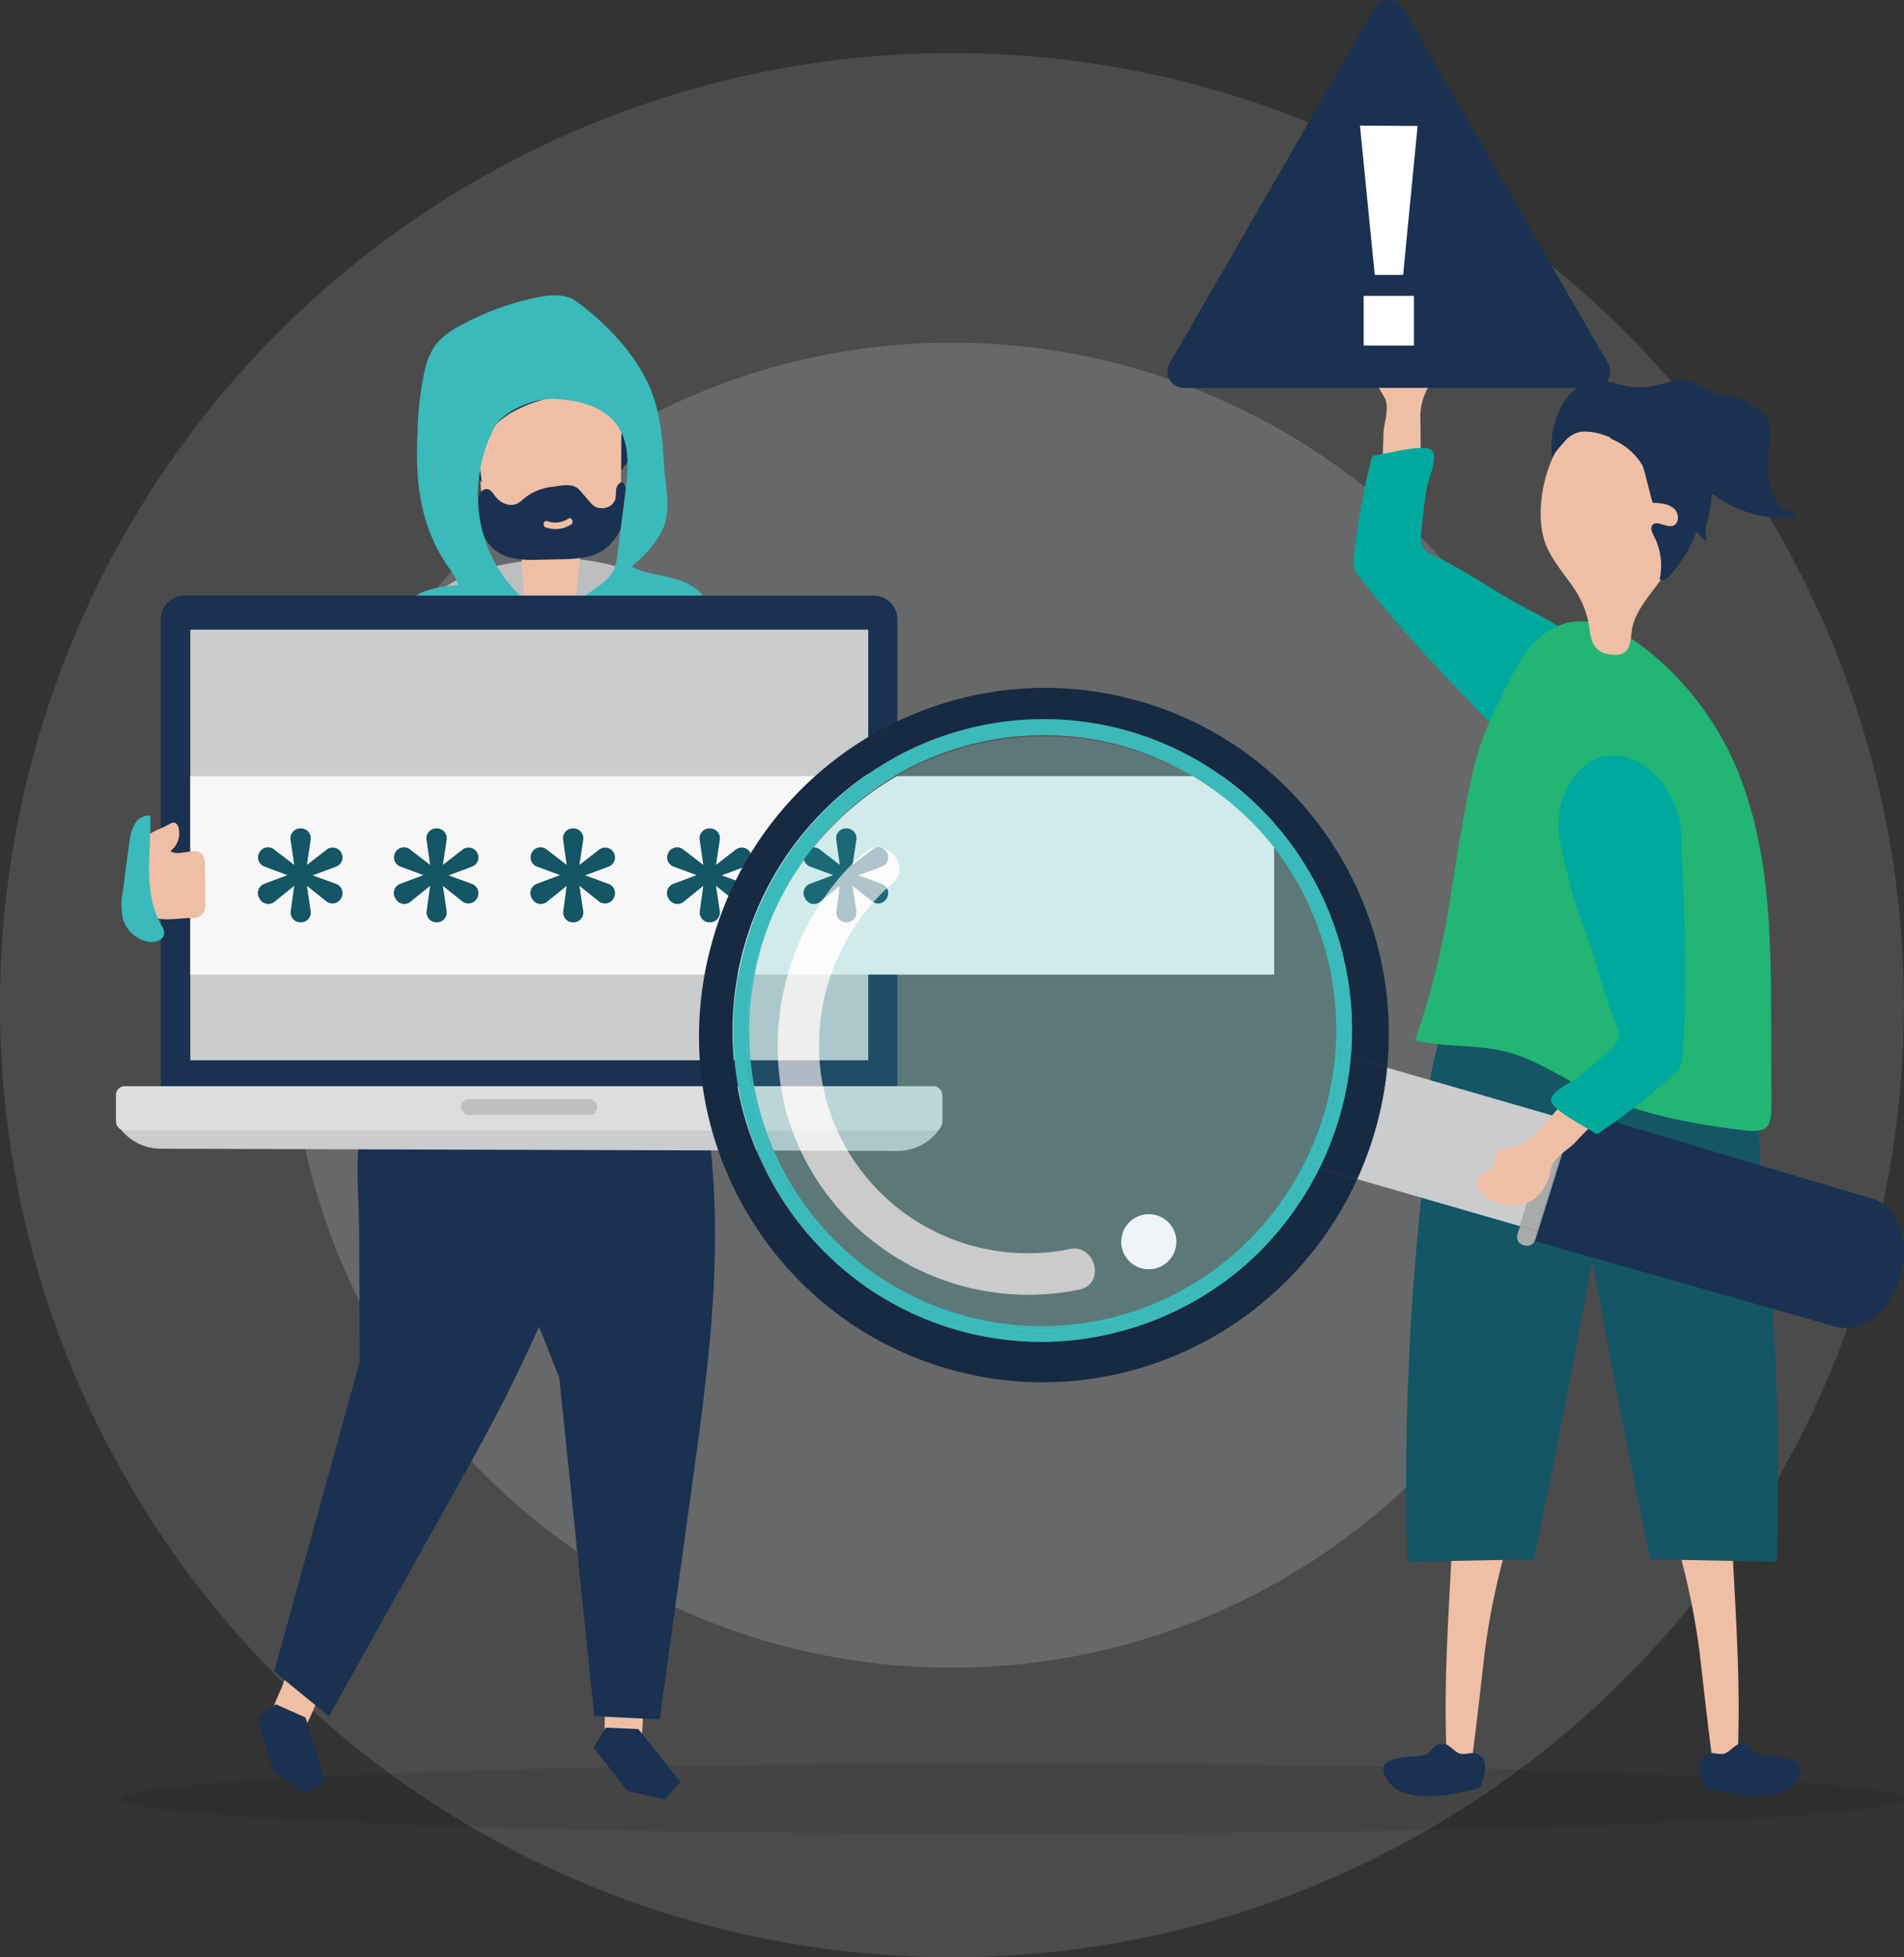 <svg xmlns="http://www.w3.org/2000/svg" width="436.926" height="449.057" viewBox="0 0 436.926 449.057"><rect x="0" y="0" width="436.926" height="449.057" fill="#333333" stroke="none"/><g transform="translate(-727 -3611.834)"><g transform="translate(-86 599)"><g transform="translate(196.631 2938.945)"><circle cx="152.003" cy="152.003" r="152.003" transform="translate(682.811 152.497)" fill="#d5d7db" opacity="0.204"/><circle cx="218.445" cy="218.445" r="218.445" transform="translate(616.369 86.055)" fill="#d5d7db" opacity="0.152"/></g></g><g transform="translate(-545.256 3542.852)"><ellipse cx="204.531" cy="8.075" rx="204.531" ry="8.075" transform="translate(1300.119 473.59)" opacity="0.1"/><g transform="translate(1582.858 144.279)"><g transform="translate(0)"><g transform="translate(2.182)"><path d="M1771.565,190.543c.028.039.055.08.082.121,1.175,1.867-.438,3.294-.4,5.058.036,1.651,2.554,2.854,1.552,4.374-.423.64-1.555,1.675-2.345,2.9a13.638,13.638,0,0,0-1.652,7.026,249.032,249.032,0,0,1-1.052,28.9,3.1,3.1,0,0,0,.088,1.609c.4.929,1.3,1.232,2.173,1.631a68.964,68.964,0,0,1,11.555,6.39c3.23,2.311,6.23,4.87,8.113,8.4s2.309,7.766.351,11.209c-1.466,2.579-3.878,4.468-6.882,4.435-7.449-.081-11.414-7.777-15.6-12.769-3.957-4.724-7.308-8.757-10.833-13.573a5.041,5.041,0,0,1-1-1.9,5.257,5.257,0,0,1,.148-2.255c2.114-9.416,4.417-18.541,4.448-28.189.009-2.651,1.034-4.857.726-7.42-.2-1.635-1.541-2.751-1.97-4.307a12.852,12.852,0,0,1-.59-4.963c.612-4.334,6.717-9.029,11.076-7.891A3.532,3.532,0,0,1,1771.565,190.543Z" transform="translate(-1755.643 -189.166)" fill="#efbfa5"/></g><g transform="translate(0 27.461)"><path d="M1766.858,278.468c-4.426-4.917-8.717-9.951-12.786-15.17a6.282,6.282,0,0,1-1.8-5.879,165.2,165.2,0,0,1,3.958-21.791.972.972,0,0,1,1.025-.945c2.268-.288,11.419-2.729,12.858-1.168,1.606,1.742-.8,6.576-1.118,8.514q-.842,5.137-1.291,10.329a5.741,5.741,0,0,0,.482,3.584,6.116,6.116,0,0,0,2.8,1.979c6.2,2.873,11.887,6.895,17.844,10.262,4.119,2.327,8.568,4.407,12.452,7.121,7.638,5.34,11.108,6.793,14.5,12.65,3.252,5.612,3.921,13.216-1.395,17.83-5.5,4.779-13.726,3.594-19.687.5a26.234,26.234,0,0,1-6.38-5.268C1781.065,293.6,1773.8,286.178,1766.858,278.468Z" transform="translate(-1752.161 -232.998)" fill="#00a99d"/></g></g><g transform="translate(6.825 151.117)"><g transform="translate(0 120.731)"><g transform="translate(14.323)"><path d="M1791.794,680.133a44.238,44.238,0,0,1-5.6-.534c-.964-18.515.786-37.92,1.544-56.523l14.269.761a166.322,166.322,0,0,0-7.059,30.587C1794.733,656.07,1792.066,680.124,1791.794,680.133Z" transform="translate(-1785.916 -623.076)" fill="#efbfa5"/></g><g transform="translate(0 52.885)"><path d="M1777.084,707.534a2.87,2.87,0,0,0-2.649,1.029c-.455.415-.764,1-1.312,1.3a4.313,4.313,0,0,1-1.738.421c-3.431.345-11.336.2-7.125,5.941,3.824,5.211,13.981,3.137,19.848,1.721a2.015,2.015,0,0,0,1.076-.45,2.763,2.763,0,0,0,.594-1.165c.67-2.452,1.585-5.514-1.43-6.541-1.286-.439-2.471.413-3.832-.059C1779.4,709.344,1778.258,707.744,1777.084,707.534Z" transform="translate(-1763.055 -707.488)" fill="#1a3151"/></g></g><path d="M1771.666,562.269l29.1-.565q11.77-56.029,20.721-112.6c.462-2.923.913-5.963.071-8.8-1.593-5.365-7.339-8.427-12.841-9.455-8.55-1.6-24.259.627-28.643,9.516-4.634,9.4-3.856,26.174-4.979,36.555A631.011,631.011,0,0,0,1771.666,562.269Z" transform="translate(-1766.181 -430.372)" fill="#145566"/><g transform="translate(40.025)"><g transform="translate(25.43 120.731)"><path d="M1877.747,680.133a44.258,44.258,0,0,0,5.6-.534c.964-18.515-.786-37.92-1.545-56.523l-14.269.761a166.3,166.3,0,0,1,7.059,30.587C1874.808,656.07,1877.476,680.124,1877.747,680.133Z" transform="translate(-1867.53 -623.076)" fill="#efbfa5"/><g transform="translate(7.021 52.885)"><path d="M1888.1,707.534a2.869,2.869,0,0,1,2.649,1.029c.455.415.764,1,1.312,1.3a4.313,4.313,0,0,0,1.738.421c3.431.345,11.336.2,7.125,5.941-3.824,5.211-13.981,3.137-19.848,1.721a2.014,2.014,0,0,1-1.076-.45,2.761,2.761,0,0,1-.594-1.165c-.669-2.452-1.585-5.514,1.43-6.541,1.286-.439,2.471.413,3.832-.059C1885.787,709.344,1886.931,707.744,1888.1,707.534Z" transform="translate(-1878.736 -707.488)" fill="#1a3151"/></g></g><path d="M1877.3,562.269l-29.1-.565q-11.769-56.029-20.721-112.6c-.462-2.923-.913-5.963-.07-8.8,1.593-5.365,7.339-8.427,12.841-9.455,8.55-1.6,24.259.627,28.643,9.516,4.634,9.4,3.856,26.174,4.98,36.555A631.111,631.111,0,0,1,1877.3,562.269Z" transform="translate(-1826.941 -430.372)" fill="#145566"/></g></g><g transform="translate(14.12 67.248)"><path d="M1832.92,307.447a69.344,69.344,0,0,1,17.11,26.757c6.213,17.44,6.333,36.06,6.39,54.306q.029,9.109.057,18.218c.019,5.975-.509,7.261-7,6.474-12.033-1.46-24.542-3.941-35.445-9.288-5.188-2.544-10.037-5.758-15.477-7.762-7.912-2.914-16.025-1.594-23.853-3.491a185.644,185.644,0,0,0,7.575-29.608c1.8-10.9,3.428-22.787,6.061-33.539,1.579-6.452,4.516-12.48,7.5-18.412,2.008-3.988,4.134-8.069,7.544-10.952C1813.655,291.468,1825.173,300.075,1832.92,307.447Z" transform="translate(-1774.699 -296.504)" fill="#22b573"/></g><g transform="translate(42.948 11.954)"><g transform="translate(0 7.442)"><path d="M1822.183,251.057c1.618,3.538,4.263,6.486,6.423,9.723a21.824,21.824,0,0,1,3.414,9.648c.4,2.636,1.345,4.7,4.521,5.149,5.99.851,4.277-4.1,5.638-7.7,1.555-4.116,4.872-7.367,7.189-11.04,6.7-10.614,4.786-31.594-9.135-36.071C1825.013,215.871,1817.271,240.321,1822.183,251.057Z" transform="translate(-1820.713 -220.126)" fill="#efbfa5"/></g><g transform="translate(16.009 11.675)"><path d="M1855.989,243.308c1.728.07,3.628.207,4.91,1.367s1.142,3.692-.55,3.965c-1.534.248-3.519-1.352-4.456-.184-.547.683-.067,1.682.348,2.48a14.566,14.566,0,0,1,1.328,9.88c.631.585,1.615-.022,2.17-.632a31.8,31.8,0,0,0,6.31-10.362,6.355,6.355,0,0,0,2.319,2.245,7.344,7.344,0,0,1,.143-4.461c1.3-5.369,2.186-11.659-1.564-16.047a13.955,13.955,0,0,0-8.125-4.266,40.793,40.793,0,0,0-9.287-.289c-1.323.06-2.953.345-3.27,1.569a14.739,14.739,0,0,1,7.355,6.177C1854.067,235.595,1855.813,243.3,1855.989,243.308Z" transform="translate(-1846.266 -226.882)" fill="#1a3151"/></g><g transform="translate(2.415)"><path d="M1841.753,223.447q.159.116.312.232c1.314,1,2.548,2.219,4.139,2.663,2.294.64,4.759-.465,7.017.316,2.525.873,4.185,3.892,6.027,5.679a27.049,27.049,0,0,0,17.117,7.439,11.2,11.2,0,0,0,3.22-.016c1.272-.343,1.228-.921-.127-1.355-4.25-1.361-5.581-7.33-5.26-11.287.253-3.123,1.331-6.387.14-9.285-.91-2.214-2.864-3.357-4.753-4.623-2.083-1.4-4.341-1.021-6.706-1.692-2.468-.7-4.478-2.644-6.994-3.139-2.658-.524-5.315.655-7.974,1.172a16.508,16.508,0,0,1-6.668-.082c-1.959-.431-3.871-1.224-5.876-1.205a9.619,9.619,0,0,0-7.4,4.275,19.661,19.661,0,0,0-3.16,13.685c-.133-.694,2.2-3.21,2.683-3.75a6.323,6.323,0,0,1,3.788-2.4C1834.78,219.657,1838.935,221.4,1841.753,223.447Z" transform="translate(-1824.567 -208.247)" fill="#1a3151"/></g></g></g><g transform="translate(1331.27 136.747)"><g transform="translate(0 10.928)"><g transform="translate(0 152.179)"><g transform="translate(0 88.382)"><g transform="translate(3.349)"><path d="M1401.942,587.921,1387.2,614.1c-6.071,11.892-14.319,22.674-20.39,34.566-1.4,2.734-2.263,5.951-4.392,8.252-2.082,2.252-4.42,1.571-5.835-.924-1.9-3.342.831-7.222,2.007-10.5,7.834-21.833,13.5-44.059,20.6-66.184.093-.29.219-.616.5-.722a1,1,0,0,1,.718.1C1382.5,579.565,1401.624,588.487,1401.942,587.921Z" transform="translate(-1355.933 -578.558)" fill="#efbfa5"/></g><path d="M1354.877,693.1l-4.289,3.233,3.645,12.126,7.2,4.907,4.819-2.411-4.557-14.833Z" transform="translate(-1350.588 -621.34)" fill="#1a3151"/></g><path d="M1409.892,527.245c6.026-12.219,11.79-24.463,15.95-37.469a188.9,188.9,0,0,0,5.279-20.682c1.283-6.444-.53-12.523-1.708-19.015a5.463,5.463,0,0,0-1.014-2.7,5.354,5.354,0,0,0-2.282-1.308,150.1,150.1,0,0,0-37.878-8.52,4.778,4.778,0,0,0-2.889.348c-1.073.636-1.477,1.962-1.794,3.168-2.642,10.071-7.262,21.479-7.566,31.829-.16,5.473.313,11.171.337,16.687q.067,14.7.133,29.393L1356.827,590.1l12.563,10.267,27.383-48.953C1401.323,543.279,1405.76,535.291,1409.892,527.245Z" transform="translate(-1352.918 -437.488)" fill="#1a3151"/></g><g transform="translate(51.387 158.978)"><g transform="translate(23.568 83.407)"><path d="M1494.559,582.231l-4.2,29.752c-1.327,13.286-5.085,26.33-6.412,39.617-.3,3.055.058,6.367-1.086,9.285-1.12,2.856-3.545,3.071-5.772,1.263-2.982-2.422-1.854-7.029-1.952-10.51-.65-23.186-3.46-45.951-4.9-69.142a1.035,1.035,0,0,1,.206-.856,1,1,0,0,1,.705-.168C1473.408,581.524,1494.468,582.873,1494.559,582.231Z" transform="translate(-1470.229 -581.47)" fill="#efbfa5"/><path d="M1476.631,701.636l-2.818,4.572,7.809,9.967,8.493,1.95,3.611-4-9.644-12.157Z" transform="translate(-1471.567 -626.351)" fill="#1a3151"/></g><path d="M1484.694,522.3c2.01-19.664,2.564-39.052-.966-59.426a21.606,21.606,0,0,0-2.473-7.831c-3.968-6.395-12.889-7.247-20.373-6.45a89.54,89.54,0,0,0-20.1,4.53c-11.37,3.984-7.52,19.814-7.615,29.745l17.382,43.9,8.041,77.642,15,.741,7.687-55.562C1482.55,540.35,1483.775,531.294,1484.694,522.3Z" transform="translate(-1432.61 -448.34)" fill="#1a3151"/></g><path d="M1469.352,331.388c-.016-.189-.033-.379-.065-.566-1.856-10.842.049-21.89-1.717-32.711-1.566-9.592-5.486-14.675-13.74-19.09a46.391,46.391,0,0,0-25.506-5.384c-8.759.746-17.987,2.269-25,8a25.95,25.95,0,0,0-6.64,8.68c-7.516,14.441-6.061,31.513-5.5,47.4.573,16.175-4.707,33.848-9.042,49.311A127.532,127.532,0,0,0,1461.711,397c1.5-.3,3.146-.734,4-2.092a6.8,6.8,0,0,0,.749-3.191c.584-8.548,1.314-17.1,1.751-25.652C1468.791,354.722,1470.266,342.74,1469.352,331.388Z" transform="translate(-1362.375 -224.055)" fill="#bcbec0"/><g transform="translate(47.259)"><path d="M1473.682,215.195a21.877,21.877,0,0,1,2.682,9.881,3.135,3.135,0,0,0,.843,2.512c.792.579.1,1.848.7,1.074s2.649-3.461,2.741-4.438a36.2,36.2,0,0,0-.01-6.883,9.873,9.873,0,0,0-1.9-5.583,11.2,11.2,0,0,0-2.816-2.144,14.38,14.38,0,0,0-4.675-2.1c-2.912-.543-4.7.5-2.128,2.532A17.756,17.756,0,0,1,1473.682,215.195Z" transform="translate(-1441.654 -199.363)" fill="#1a3151"/><g transform="translate(3.376 8.646)"><path d="M1441.871,254.617c.019,1.408-.269,2.87.974,3.963a4.263,4.263,0,0,0,2.19.86,13.6,13.6,0,0,0,6.1-.433,5.475,5.475,0,0,0,2.224-1.173,2.783,2.783,0,0,0,.792-2.255c.041-1.062.255-2.141.394-3.218.3-2.355.441-4.73.509-7.1,3.488-.6,7.591-1.727,8.784-5.38a12.017,12.017,0,0,0,.4-3.628q.055-7.593.111-15.188a14.66,14.66,0,0,0-.583-5.181c-1.052-2.851-3.726-4.55-6.347-5.62-6.691-2.729-14.489-2.62-20.663,1.262a11.276,11.276,0,0,0-4.141,4.165c-1.459,2.781-1.276,6.215-1.049,9.424l.628,8.886c.241,3.406.752,7.328,3.4,9.128,1.4.955,3.22,1.13,4.431,2.367,2.113,2.158,1.106,5.382,1.73,8A5.157,5.157,0,0,1,1441.871,254.617Z" transform="translate(-1431.41 -208.388)" fill="#efbfa5"/></g><path d="M1465.462,248.138c-.057-.939-.467-3.689-1.878-1.96a2.826,2.826,0,0,0-.483,1.693,6.4,6.4,0,0,1-.185,1.789,3.154,3.154,0,0,1-3.158,1.87,3.086,3.086,0,0,1-1.48-.35,4.618,4.618,0,0,1-1.125-1.035l-2.47-2.834c-1.415-1.623-4.221-.921-6.128-.672a12.214,12.214,0,0,0-6.191,2.4c-.181.146-.358.3-.536.452a6.578,6.578,0,0,1-1.371.988c-1.7.826-3.8-.036-4.988-1.581-.545-.709-1.054-1.62-1.9-1.739a1.74,1.74,0,0,0-1.647,1,4.976,4.976,0,0,0-.477,2.077,15.269,15.269,0,0,0,1.327,7.631c2.458,5.03,7.21,5.647,11.986,5.534l5.664-.133c3.451-.081,7.1-.225,10.007-2.231a12.4,12.4,0,0,0,4.714-7.93A19.547,19.547,0,0,0,1465.462,248.138Zm-12.627,7.13a6.611,6.611,0,0,1-5.847.678c-.861-.259-.5-1.7.367-1.445a5.314,5.314,0,0,0,4.776-.526C1452.893,253.464,1453.592,254.759,1452.835,255.268Z" transform="translate(-1428.032 -213.648)" fill="#1a3151"/><path d="M1464.171,201.646a27.041,27.041,0,0,0,.737-3.739,7.405,7.405,0,0,1-3.661.313q0-1.092-.008-2.184c-.006-.605-8.2-1.029-8.862-1.084-6.231-.511-11.929-1-17.563,2.347a16.965,16.965,0,0,0-8.636,12.674,25.95,25.95,0,0,0,4.1,16.634c-.018-1.413-.83-4.743-.5-6.085a11.988,11.988,0,0,1,1.31-3.839,15.822,15.822,0,0,1,5.553-5.838,30.774,30.774,0,0,1,12.138-4.09c3.886-.541,8.62-1.041,12.459-.011,1.845.495,2.151.958,3.269-.9a31.6,31.6,0,0,0,1.606-4.165Z" transform="translate(-1426.02 -194.588)" fill="#1a3151"/></g></g><path d="M1474.2,293.831c.28-6.035.969-12.065.729-18.1a67.618,67.618,0,0,0-6.491-25.679c-1.749-3.762-2.946-5.692-6.836-7.264-3.821-1.544-8.118-1.517-11.825-3.406a28.351,28.351,0,0,0,6.648-7.441c2.772-4.936,1.249-10.149.9-15.471-.385-5.858-.785-11.832-2.949-17.354-3.193-8.146-10.36-15.634-17.38-20.71-3.337-2.413-9.19-.789-12.947.193a63.882,63.882,0,0,0-13.492,5.459c-4.509,2.373-6.747,4.8-8.057,9.742A70.175,70.175,0,0,0,1400.75,208c-.615,11.308.375,21.874,7.007,31.443a13.048,13.048,0,0,1,2.3,4.179,29.052,29.052,0,0,0-7.565,1.355c-5.624,2.081-5.287,6.292-6.722,11.3a82.153,82.153,0,0,0-3.281,18.443c-.269,5.36.143,10.741-.237,16.094-.714,10.05-4.193,19.712-5.432,29.712-1.186,9.577-.294,19.313,1.536,28.788.655,3.391,1.579,7.013,4.233,9.222a14.774,14.774,0,0,0,5.1,2.437,96.809,96.809,0,0,0,15.3,3.521c1.735.254,6.485,1.624,8.045.835,1.346-.68,2.036-4.1,2.57-5.68,3.369-9.936,3.635-20.575,4.142-30.953a325.155,325.155,0,0,1,3.546-36.668c1.436-8.776,3.414-17.564,3.051-26.449a17.658,17.658,0,0,0-1.172-6.3c-.77-1.788-2.15-2.475-3.24-3.892-.868-1.126-1.057-2.448-1.689-3.753-1.613-3.335-4.525-5.857-6.832-8.688a32.176,32.176,0,0,1-6.6-23.557,31.6,31.6,0,0,1,3.667-12.128c2.119-3.746,9.2-6.5,13.266-6.363,5.23.17,11.413,1.428,14.687,5.9,3.17,4.334,2.638,10.25,1.965,15.577l-1.755,13.891a12.88,12.88,0,0,1-.855,3.73c-1.581,3.494-5.813,4.864-8.382,7.712-2.324,2.577-3.109,6.152-3.76,9.561q-2.512,13.162-4.057,26.484c-3.073,26.511-3.238,53.285-2.265,79.956a218.849,218.849,0,0,0,40.1,1.824c1.574-.073,3.3-.227,4.415-1.338a6.328,6.328,0,0,0,1.424-3.336C1477.721,338.924,1473.159,316.2,1474.2,293.831Z" transform="translate(-1363.918 -177.145)" fill="#3ababa"/></g><g transform="translate(1298.865 205.629)"><g transform="translate(10.319)"><path d="M5.452,0h158.1A5.452,5.452,0,0,1,169,5.452V112.829a0,0,0,0,1,0,0H0a0,0,0,0,1,0,0V5.452A5.452,5.452,0,0,1,5.452,0Z" fill="#1a3151"/><rect width="155.575" height="98.785" transform="translate(6.738 7.816)" fill="#caccce"/></g><g transform="translate(0 112.552)"><path d="M1478.32,486.764l-169.007-.507a11.8,11.8,0,0,1-10.055-5.683h0l189.15.564h0A11.8,11.8,0,0,1,1478.32,486.764Z" transform="translate(-1299.012 -471.907)" fill="#caccce"/><rect width="189.642" height="10.174" rx="1.98" fill="#ddd"/><rect width="31.284" height="3.599" rx="1.8" transform="translate(79.179 2.99)" fill="#000100" opacity="0.14"/></g></g><g transform="translate(1315.921 247.046)"><rect width="248.712" height="45.534" fill="#f7f7f7"/><g transform="translate(15.507 11.991)"><path d="M1369.977,377.887h0a2.261,2.261,0,0,1-1.182,3.227l-5.375,2,5.369,1.959a2.261,2.261,0,0,1,1.2,3.22l-.059.105a2.26,2.26,0,0,1-3.387.67l-4.444-3.547.87,5.772a2.26,2.26,0,0,1-2.235,2.6h-.113a2.26,2.26,0,0,1-2.24-2.567l.795-5.8-4.516,3.652a2.261,2.261,0,0,1-3.389-.646l-.139-.247a2.26,2.26,0,0,1,1.175-3.228l5.322-2-5.268-1.951a2.26,2.26,0,0,1-1.191-3.217l.026-.047a2.26,2.26,0,0,1,3.354-.694l4.627,3.559-.833-5.786a2.26,2.26,0,0,1,2.237-2.582h.153a2.261,2.261,0,0,1,2.235,2.6l-.87,5.771,4.521-3.5A2.261,2.261,0,0,1,1369.977,377.887Z" transform="translate(-1350.841 -372.338)" fill="#145566"/></g><g transform="translate(46.701 11.991)"><path d="M1419.766,377.887h0a2.26,2.26,0,0,1-1.182,3.227l-5.375,2,5.369,1.959a2.261,2.261,0,0,1,1.2,3.22l-.058.105a2.261,2.261,0,0,1-3.387.67l-4.444-3.547.87,5.772a2.26,2.26,0,0,1-2.235,2.6h-.113a2.26,2.26,0,0,1-2.239-2.567l.794-5.8-4.515,3.652a2.26,2.26,0,0,1-3.389-.646l-.14-.247a2.26,2.26,0,0,1,1.175-3.228l5.322-2-5.268-1.951a2.261,2.261,0,0,1-1.191-3.217l.026-.047a2.26,2.26,0,0,1,3.354-.694l4.627,3.559-.832-5.786a2.26,2.26,0,0,1,2.237-2.582h.153a2.261,2.261,0,0,1,2.235,2.6l-.87,5.771,4.521-3.5A2.26,2.26,0,0,1,1419.766,377.887Z" transform="translate(-1400.63 -372.338)" fill="#145566"/></g><g transform="translate(78.042 11.991)"><path d="M1469.792,377.887h0a2.26,2.26,0,0,1-1.182,3.227l-5.375,2,5.369,1.959a2.26,2.26,0,0,1,1.2,3.22l-.058.105a2.26,2.26,0,0,1-3.387.67l-4.444-3.547.87,5.772a2.261,2.261,0,0,1-2.235,2.6h-.113a2.26,2.26,0,0,1-2.239-2.567l.795-5.8-4.515,3.652a2.261,2.261,0,0,1-3.389-.646l-.139-.247a2.26,2.26,0,0,1,1.174-3.228l5.322-2-5.268-1.951a2.26,2.26,0,0,1-1.19-3.217l.026-.047a2.26,2.26,0,0,1,3.354-.694l4.626,3.559-.832-5.786a2.26,2.26,0,0,1,2.237-2.582h.153a2.261,2.261,0,0,1,2.235,2.6l-.87,5.771,4.522-3.5A2.26,2.26,0,0,1,1469.792,377.887Z" transform="translate(-1450.656 -372.338)" fill="#145566"/></g><g transform="translate(109.383 11.991)"><path d="M1519.817,377.887h0a2.26,2.26,0,0,1-1.182,3.227l-5.375,2,5.369,1.959a2.261,2.261,0,0,1,1.2,3.22l-.059.105a2.26,2.26,0,0,1-3.387.67l-4.444-3.547.87,5.772a2.26,2.26,0,0,1-2.235,2.6h-.113a2.26,2.26,0,0,1-2.24-2.567l.8-5.8-4.515,3.652a2.261,2.261,0,0,1-3.39-.646l-.139-.247a2.26,2.26,0,0,1,1.175-3.228l5.322-2-5.268-1.951a2.26,2.26,0,0,1-1.191-3.217l.026-.047a2.26,2.26,0,0,1,3.354-.694l4.627,3.559-.833-5.786a2.26,2.26,0,0,1,2.237-2.582h.153a2.261,2.261,0,0,1,2.235,2.6l-.87,5.771,4.521-3.5A2.26,2.26,0,0,1,1519.817,377.887Z" transform="translate(-1500.682 -372.338)" fill="#145566"/></g><g transform="translate(140.724 11.991)"><path d="M1569.842,377.887h0a2.26,2.26,0,0,1-1.182,3.227l-5.375,2,5.369,1.959a2.261,2.261,0,0,1,1.2,3.22l-.058.105a2.261,2.261,0,0,1-3.387.67l-4.444-3.547.87,5.772a2.26,2.26,0,0,1-2.235,2.6h-.113a2.26,2.26,0,0,1-2.239-2.567l.794-5.8-4.515,3.652a2.261,2.261,0,0,1-3.39-.646l-.14-.247a2.26,2.26,0,0,1,1.175-3.228l5.322-2-5.268-1.951a2.261,2.261,0,0,1-1.191-3.217l.026-.047a2.26,2.26,0,0,1,3.354-.694l4.627,3.559-.832-5.786a2.26,2.26,0,0,1,2.237-2.582h.153a2.261,2.261,0,0,1,2.235,2.6l-.87,5.771,4.521-3.5A2.26,2.26,0,0,1,1569.842,377.887Z" transform="translate(-1550.706 -372.338)" fill="#145566"/></g></g><g transform="translate(1432.661 226.797)"><path d="M1760.369,459.967a80.83,80.83,0,0,1-6.877,25.566l37.375,10.8,8.133-25.2ZM1781.127,493l-.008.016Z" transform="translate(-1602.461 -372.827)" fill="#caccce"/><path d="M1895.872,495.8l-68.167-20.268-.075.24a2,2,0,0,1-.05.959l-.415,1.33-7.887,25.274-.6,1.91a2.034,2.034,0,0,1-.13.313l68.851,19.587c5.972,1.726,12.69-3.378,15.005-11.4l.085-.294C1904.808,505.431,1901.844,497.529,1895.872,495.8Z" transform="translate(-1626.76 -378.642)" fill="#1a3151"/><path d="M1542.086,398.153c.079-.156.157-.314.237-.469C1542.245,397.841,1542.164,398,1542.086,398.153Z" transform="translate(-1523.502 -349.565)" fill="#5a5a5c"/><path d="M1638.618,452.57a71.8,71.8,0,0,1-44.159,18.274A70.58,70.58,0,0,1,1549.5,457.4a71.512,71.512,0,0,1,57.474-127.635,70.705,70.705,0,0,1,40.477,25.828,71.9,71.9,0,0,1,14.813,45.236c-.029,1.6-.12,3.2-.259,4.783l8.331,2.408c3.685-37.438-19.487-73.286-56.667-84.032-41.964-12.129-85.873,12.313-98.074,54.591s11.925,86.383,53.888,98.511c38.143,11.024,77.891-8.168,93.976-43.5l-8.656-2.5A72.845,72.845,0,0,1,1638.618,452.57Z" transform="translate(-1512.423 -320.879)" fill="#162a42"/><path d="M1622.069,341.13a67.716,67.716,0,0,1,15.128,6.444,68.385,68.385,0,0,0-18-7.455,67.412,67.412,0,0,0-46.514,5.263,68.181,68.181,0,0,0-29.495,29.2A68.146,68.146,0,0,1,1622.069,341.13Z" transform="translate(-1523.915 -327.325)" fill="#5a5a5c"/><path d="M1755.209,458.532l-8.331-2.408a71.491,71.491,0,0,1-7.2,25.473l8.656,2.5a80.822,80.822,0,0,0,6.877-25.567Z" transform="translate(-1597.3 -371.392)" fill="#162a42"/><path d="M1653.978,367.931a66.133,66.133,0,0,0-21.4-20.167,67.922,67.922,0,0,0-94.005,27.011c-.151.287-.309.57-.455.86-.08.155-.158.313-.237.469q-1.339,2.7-2.442,5.506a67.789,67.789,0,0,0,30.288,84.078,67.127,67.127,0,0,0,77.349-9.189,68.892,68.892,0,0,0,21.981-42.559c.109-.905.192-1.812.264-2.718A68.688,68.688,0,0,0,1653.978,367.931Zm-47.346,97.617a57.824,57.824,0,0,1-61.99-27.938c-12.243-21.475-8.66-48.724,7.454-67.2a53.121,53.121,0,0,1,5.053-4.99c4.615-4.043,11.193,2.849,6.544,6.922-16.4,14.371-21.636,38.149-12.167,57.864a48.083,48.083,0,0,0,52.789,26.067C1610.318,455.028,1612.643,464.3,1606.631,465.547Zm21.853-9.237a6.26,6.26,0,1,1-4.266-7.8A6.28,6.28,0,0,1,1628.484,456.311Z" transform="translate(-1519.291 -327.515)" fill="#3ababa" opacity="0.2"/><path d="M1548.529,452.837a57.823,57.823,0,0,0,61.99,27.938c6.012-1.245,3.687-10.519-2.317-9.275a48.083,48.083,0,0,1-52.789-26.067c-9.47-19.715-4.234-43.492,12.167-57.864,4.649-4.073-1.93-10.966-6.544-6.922a53.137,53.137,0,0,0-5.053,4.99C1539.87,404.113,1536.286,431.362,1548.529,452.837Z" transform="translate(-1523.18 -342.743)" fill="#fff" opacity="0.66"/><path d="M1671.628,525.982a6.306,6.306,0,1,0-4.265-7.8A6.28,6.28,0,0,0,1671.628,525.982Z" transform="translate(-1570.198 -392.865)" fill="#ccdfe1"/><path d="M1671.628,525.982a6.306,6.306,0,1,0-4.265-7.8A6.28,6.28,0,0,0,1671.628,525.982Z" transform="translate(-1570.198 -392.865)" fill="#fff" opacity="0.66"/><path d="M1830.46,474.938a1.977,1.977,0,0,0-1.293-1.523l-.038-.013a1.99,1.99,0,0,0-2.539,1.279l-.461,1.429,3.638,1.051Z" transform="translate(-1629.59 -377.804)" fill="#a06652"/><path d="M1816.621,519.139l-3.883-1.123-.59,1.828a1.992,1.992,0,0,0,1.487,2.569l.324.066a1.988,1.988,0,0,0,2.165-1.053l-.2-.057Z" transform="translate(-1624.332 -394.508)" fill="#aaa"/><path d="M1824.918,478.84l-3.638-1.051-8.132,25.2,3.883,1.122Z" transform="translate(-1624.742 -379.483)" fill="#aaa"/><path d="M1832.164,478.207l.415-1.33a2,2,0,0,0,.05-.959l-.694,2.223Z" transform="translate(-1631.759 -378.785)" fill="#a06652"/><path d="M1819.16,519.874l-.229-.066-.7,2.231.2.057a2.034,2.034,0,0,0,.13-.313Z" transform="translate(-1626.642 -395.177)" fill="#aaa"/><path d="M1819.346,504.741l.229.066,7.887-25.274-.229-.066Z" transform="translate(-1627.057 -380.11)" fill="#aaa"/><path d="M1713.806,515.255a1.739,1.739,0,0,1,.026,2.651,72.845,72.845,0,0,0,16.181-21.486l-2.1-.607A68.378,68.378,0,0,1,1713.806,515.255Z" transform="translate(-1587.638 -386.215)" fill="#3ababa"/><path d="M1712.27,526.845q-1.259,1.213-2.577,2.357a1.71,1.71,0,0,0,2.6.294A1.739,1.739,0,0,0,1712.27,526.845Z" transform="translate(-1586.102 -397.806)" fill="#3ababa"/><path d="M1652.149,359.9a70.588,70.588,0,0,0-86.987-20.351A71.688,71.688,0,0,0,1554.2,461.7a70.579,70.579,0,0,0,44.963,13.445,71.8,71.8,0,0,0,44.159-18.274,1.71,1.71,0,0,1-2.6-.294,67.828,67.828,0,0,1-63.448,14.116c-36.1-10.433-56.855-48.375-46.358-84.745a69.359,69.359,0,0,1,4.8-12.179c.078-.157.158-.313.237-.469.149-.288.3-.574.455-.86a68.182,68.182,0,0,1,29.495-29.2,67.411,67.411,0,0,1,46.514-5.263,69.108,69.108,0,0,1,51.79,71.215l2.5.724c.139-1.588.23-3.183.259-4.783A71.9,71.9,0,0,0,1652.149,359.9Z" transform="translate(-1517.126 -325.184)" fill="#3ababa"/><path d="M1740.561,469.511a69.42,69.42,0,0,1-4.235,11.047l2.1.607a71.491,71.491,0,0,0,7.2-25.473l-2.5-.724A69.252,69.252,0,0,1,1740.561,469.511Z" transform="translate(-1596.049 -370.96)" fill="#3ababa"/><path d="M1709.994,514.951a1.687,1.687,0,0,1,2.388.056,68.378,68.378,0,0,0,14.109-19.442l-1.437-.415A68.893,68.893,0,0,1,1709.994,514.951Z" transform="translate(-1586.214 -385.968)" fill="#3ababa"/><path d="M1542.465,397.172c.146-.289.3-.573.455-.86C1542.768,396.6,1542.614,396.883,1542.465,397.172Z" transform="translate(-1523.644 -349.052)" fill="#67859a"/><path d="M1709.639,526.475a1.717,1.717,0,0,0-.188,2.413q1.315-1.145,2.577-2.357A1.687,1.687,0,0,0,1709.639,526.475Z" transform="translate(-1585.859 -397.492)" fill="#3ababa"/><path d="M1714.643,373.366a68.687,68.687,0,0,1,11.338,43.29l1.051.3a68.438,68.438,0,0,0-33.793-63.76A66.128,66.128,0,0,1,1714.643,373.366Z" transform="translate(-1579.956 -332.95)" fill="#3ababa"/><path d="M1642.8,478.828A67.076,67.076,0,0,1,1534.214,450.9a68.749,68.749,0,0,1,.945-46.966q1.1-2.81,2.442-5.506a69.36,69.36,0,0,0-4.8,12.179c-10.5,36.37,10.259,74.312,46.358,84.745a67.828,67.828,0,0,0,63.448-14.116A1.717,1.717,0,0,1,1642.8,478.828Z" transform="translate(-1519.017 -349.845)" fill="#3ababa"/><path d="M1740.953,457.2a68.4,68.4,0,0,1-6.92,22.758l1.437.415a69.509,69.509,0,0,0,6.8-25.589l-1.051-.3C1741.146,455.392,1741.063,456.3,1740.953,457.2Z" transform="translate(-1595.193 -370.78)" fill="#3ababa"/></g><g transform="translate(1540.149 68.982)"><path d="M1731.542,70.86,1684.5,152.34a3.756,3.756,0,0,0,3.252,5.634h94.085a3.756,3.756,0,0,0,3.253-5.634L1738.047,70.86A3.756,3.756,0,0,0,1731.542,70.86Z" transform="translate(-1683.99 -68.982)" fill="#1a3151"/><g transform="translate(44.188 28.827)"><path d="M1757.917,149.241l-3.4-34.247,13.232.07-3.326,34.177Zm-2.547,4.812H1766.9v11.392H1755.37Z" transform="translate(-1754.521 -114.994)" fill="#fff"/></g></g><g transform="translate(1611.21 242.326)"><g transform="translate(0 30.77)"><path d="M1797.426,461.886c0-.046.011-.091.018-.137.352-2.065,2.4-2.052,3.488-3.324,1.021-1.19,0-3.636,1.675-4.076.7-.185,2.161-.2,3.5-.566a12.948,12.948,0,0,0,5.619-3.922,236.564,236.564,0,0,1,19.058-19.771,2.941,2.941,0,0,0,.957-1.194,3.437,3.437,0,0,0-.5-2.53,65.422,65.422,0,0,1-4.122-11.84c-.82-3.68-1.319-7.391-.412-11.084s3.288-6.954,6.855-8.149a7.543,7.543,0,0,1,7.677,1.225c5.216,4.778,3.144,12.731,2.938,18.912-.2,5.848-.381,10.822-.939,16.462a4.8,4.8,0,0,1-.493,1.979,5,5,0,0,1-1.534,1.5c-7.462,5.319-14.871,10.313-21.007,17.116-1.686,1.869-3.809,2.779-5.214,4.786-.9,1.281-.653,2.922-1.336,4.294a12.206,12.206,0,0,1-2.727,3.883c-3.179,2.677-10.471,2.129-12.833-1.438A3.35,3.35,0,0,1,1797.426,461.886Z" transform="translate(-1797.414 -394.778)" fill="#efbfa5"/></g><g transform="translate(16.972)"><path d="M1855.291,395.1c.014,6.282-.14,12.56-.57,18.83a5.963,5.963,0,0,1-2.453,5.3,156.954,156.954,0,0,1-16.606,12.9.924.924,0,0,1-1.324.019c-1.786-1.234-9.8-5.306-9.833-7.322-.031-2.25,4.733-4.143,6.185-5.312q3.85-3.1,7.458-6.486a5.444,5.444,0,0,0,1.93-2.841,5.808,5.808,0,0,0-.724-3.172c-2.566-5.961-4.037-12.408-6.117-18.562-1.437-4.257-3.267-8.546-4.293-12.927-2.018-8.616-3.551-11.842-2.239-18.134,1.256-6.029,5.6-11.83,12.284-11.726,6.92.108,11.983,6.157,14.24,12.119a24.916,24.916,0,0,1,1.173,7.768C1854.835,375.4,1855.269,385.253,1855.291,395.1Z" transform="translate(-1824.504 -345.665)" fill="#00a99d"/></g></g><g transform="translate(1300.119 256.102)"><path d="M1314.333,370.521a1.658,1.658,0,0,1,1.008-.3c.531.078.846.635.994,1.15a5.075,5.075,0,0,1-1.89,5.392c2.222,1.382,5.916-1.24,7.445.883a3.772,3.772,0,0,1,.5,2.137q.125,4.487.057,8.978a2.725,2.725,0,0,1-3.153,3.3l-3.869.263c-2.143.146-4.56.2-6.117-1.28-1.333-1.266-1.6-3.262-1.744-5.095q-.341-4.311-.364-8.64C1307.173,372.876,1311.039,372.361,1314.333,370.521Z" transform="translate(-1303.231 -368.608)" fill="#efbfa5"/><path d="M1302.662,373.89q-.745,5.638-1.491,11.275a15.054,15.054,0,0,0,.042,6.181,7.653,7.653,0,0,0,5.607,5.224c1.625.352,3.84-.338,3.856-2a3.746,3.746,0,0,0-.64-1.773c-4.424-8.019-2.269-16.546-2.532-25.137C1303.953,367.476,1303.036,371.061,1302.662,373.89Z" transform="translate(-1300.866 -367.653)" fill="#3ababa"/></g></g></g></svg>